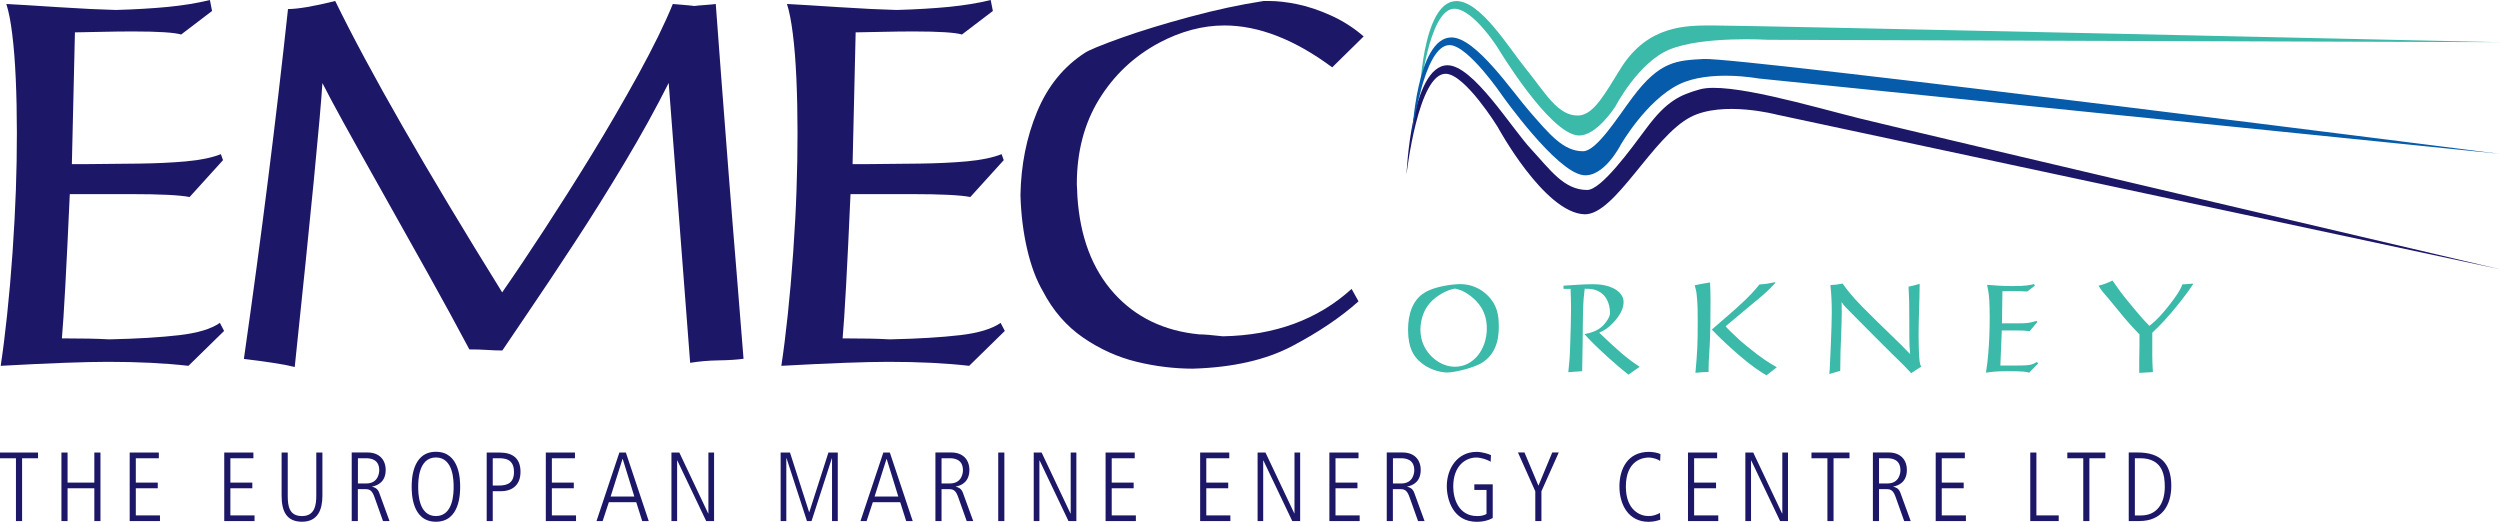 <?xml version="1.0" encoding="UTF-8"?>
<svg id="Layer_1" data-name="Layer 1" xmlns="http://www.w3.org/2000/svg" viewBox="0 0 325.98 68.03">
  <defs>
    <style>
      .cls-1 {
        fill: #1d1768;
      }

      .cls-2 {
        fill: #065baa;
      }

      .cls-3 {
        fill: #3bb9a9;
      }
    </style>
  </defs>
  <path class="cls-1" d="M.84.52c1.38.07,3.61.21,6.7.41,3.09.2,5.61.32,7.56.37,2.54-.07,4.81-.21,6.81-.4,2-.2,3.82-.49,5.46-.9l.28,1.43-4.03,3.07c-.87-.26-2.98-.4-6.34-.4-1.18,0-2.67.02-4.48.06-1.81.04-2.82.06-3.03.06l-.4,17.18h1.92c2.36-.02,4.65-.04,6.86-.07,2.21-.03,4.24-.12,6.11-.29,1.87-.17,3.38-.48,4.54-.94l.28.78-4.36,4.81c-1.23-.25-3.8-.38-7.71-.38h-7.91c-.44,9.76-.78,16.03-1.03,18.81,2.64,0,4.69.04,6.15.13,3.73-.08,6.79-.27,9.17-.55,2.39-.28,4.15-.81,5.28-1.6l.55,1.05-4.65,4.55c-3.06-.35-6.56-.52-10.49-.52-2.97,0-7.63.17-13.99.52.29-1.91.57-4.13.84-6.68.27-2.55.51-5.27.71-8.17.2-2.9.34-5.6.43-8.09.09-2.49.13-4.97.13-7.44s-.05-4.93-.15-7.12c-.1-2.2-.25-4.12-.46-5.78-.2-1.66-.46-2.95-.76-3.88"/>
  <path class="cls-1" d="M278.37,59.75h.68c3.01,0,3.22,2.33,3.22,3.73,0,2.24-1.09,3.73-3.08,3.73h-.82v-7.45ZM277.57,67.94h1.39c2.89,0,4.16-2,4.16-4.6,0-2.89-1.4-4.34-4.38-4.34h-1.17v8.93ZM269.56,59.75h2.08v8.19h.8v-8.19h2.08v-.74h-4.96v.74ZM264.73,67.94h3.71v-.74h-2.91v-8.19h-.8v8.93ZM252.4,67.94h3.94v-.74h-3.15v-3.53h2.86v-.74h-2.86v-3.18h3.01v-.74h-3.8v8.93ZM245.01,59.75h1.04c.57,0,1.75.1,1.75,1.57,0,.26-.09,1.72-1.7,1.72h-1.09v-3.29ZM244.21,67.94h.8v-4.16h1.01c.64,0,.9.3,1.18,1.1l1.09,3.06h.85l-1.35-3.7c-.21-.58-.65-.72-.91-.77v-.03c.76-.14,1.76-.64,1.76-2.16,0-1.31-.81-2.28-2.36-2.28h-2.07v8.93ZM236.2,59.75h2.08v8.19h.8v-8.19h2.08v-.74h-4.96v.74ZM227.58,67.94h.74v-7.89h.03l3.76,7.89h1.03v-8.93h-.74v7.94h-.03l-3.76-7.94h-1.03v8.93ZM220.11,67.94h3.94v-.74h-3.15v-3.53h2.86v-.74h-2.86v-3.18h3v-.74h-3.8v8.93ZM216.44,66.89c-.49.23-.83.4-1.51.4-1.03,0-2.93-.73-2.93-3.84,0-3.49,2.31-3.79,2.94-3.79s1.28.24,1.53.45l.04-.9c-.42-.2-1.04-.29-1.5-.29-2.76,0-3.85,2.2-3.85,4.51s1.14,4.61,3.8,4.61c.74,0,1.28-.19,1.53-.28l-.04-.86ZM200.19,67.94h.8v-3.88l2.26-5.06h-.85l-1.8,4.33-1.82-4.33h-.85l2.26,5.06v3.88ZM192.23,63.88h1.6v3.14c-.41.22-.77.27-1.23.27-2.36,0-3.11-2.19-3.11-3.83,0-2.83,1.71-3.8,2.99-3.8.68,0,1.54.3,1.89.56l.04-.87c-.27-.15-1.15-.43-1.87-.43-2.52,0-3.89,2.18-3.89,4.47,0,1.7.77,4.65,3.92,4.65.73,0,1.43-.14,2.07-.49v-4.4h-2.4v.74ZM181.62,59.75h1.04c.57,0,1.75.1,1.75,1.57,0,.26-.09,1.72-1.69,1.72h-1.09v-3.29ZM180.82,67.94h.8v-4.16h1.01c.64,0,.9.3,1.18,1.1l1.09,3.06h.85l-1.35-3.7c-.21-.58-.65-.72-.91-.77v-.03c.76-.14,1.76-.64,1.76-2.16,0-1.31-.81-2.28-2.36-2.28h-2.07v8.93ZM173.35,67.94h3.94v-.74h-3.15v-3.53h2.86v-.74h-2.86v-3.18h3v-.74h-3.8v8.93ZM163.97,67.94h.74v-7.89h.03l3.76,7.89h1.03v-8.93h-.74v7.94h-.02l-3.76-7.94h-1.03v8.93ZM156.49,67.94h3.94v-.74h-3.14v-3.53h2.86v-.74h-2.86v-3.18h3v-.74h-3.8v8.93ZM144.17,67.94h3.94v-.74h-3.15v-3.53h2.86v-.74h-2.86v-3.18h3v-.74h-3.8v8.93ZM134.79,67.94h.74v-7.89h.03l3.76,7.89h1.03v-8.93h-.74v7.94h-.03l-3.76-7.94h-1.03v8.93ZM130.16,67.94h.8v-8.93h-.8v8.93ZM122.77,59.75h1.04c.57,0,1.75.1,1.75,1.57,0,.26-.09,1.72-1.7,1.72h-1.09v-3.29ZM121.97,67.94h.8v-4.16h1.01c.64,0,.9.3,1.18,1.1l1.09,3.06h.85l-1.35-3.7c-.21-.58-.65-.72-.91-.77v-.03c.76-.14,1.76-.64,1.76-2.16,0-1.31-.81-2.28-2.36-2.28h-2.07v8.93ZM115.59,59.85h.03l1.51,4.89h-3.09l1.55-4.89ZM112.2,67.94h.8l.81-2.46h3.57l.78,2.46h.85l-2.98-8.93h-.85l-2.98,8.93ZM101.79,67.94h.74v-8.19h.03l2.66,8.19h.6l2.65-8.19h.02v8.19h.75v-8.93h-1.22l-2.49,7.76h-.03l-2.49-7.76h-1.22v8.93ZM87.55,67.94h.74v-7.89h.03l3.76,7.89h1.03v-8.93h-.74v7.94h-.03l-3.76-7.94h-1.03v8.93ZM81.17,59.85h.03l1.51,4.89h-3.09l1.55-4.89ZM77.78,67.94h.8l.81-2.46h3.57l.78,2.46h.85l-2.98-8.93h-.85l-2.98,8.93ZM71.17,67.94h3.94v-.74h-3.15v-3.53h2.86v-.74h-2.86v-3.18h3.01v-.74h-3.8v8.93ZM63.45,67.94h.8v-3.89h1.12c1.15,0,2.5-.59,2.5-2.52,0-1.8-1.05-2.52-2.73-2.52h-1.68v8.93ZM64.25,59.75h.69c.74,0,2.08,0,2.08,1.78,0,1.38-.78,1.78-1.96,1.78h-.81v-3.56ZM54.53,63.47c0-.7,0-3.82,2.31-3.82s2.31,3.11,2.31,3.82,0,3.82-2.31,3.82-2.31-3.11-2.31-3.82M53.68,63.47c0,.78,0,4.56,3.16,4.56s3.16-3.78,3.16-4.56,0-4.56-3.16-4.56-3.16,3.78-3.16,4.56M46.66,59.75h1.04c.57,0,1.75.1,1.75,1.57,0,.26-.09,1.72-1.69,1.72h-1.09v-3.29ZM45.86,67.94h.8v-4.16h1.01c.64,0,.9.3,1.18,1.1l1.09,3.06h.85l-1.35-3.7c-.21-.58-.66-.72-.91-.77v-.03c.76-.14,1.76-.64,1.76-2.16,0-1.31-.81-2.28-2.36-2.28h-2.07v8.93ZM36.72,64.65c0,1.92.58,3.38,2.66,3.38s2.66-1.61,2.66-3.38v-5.64h-.8v5.63c0,1.2-.18,2.65-1.86,2.65s-1.86-1.31-1.86-2.65v-5.63h-.8v5.64ZM29.25,67.94h3.94v-.74h-3.15v-3.53h2.86v-.74h-2.86v-3.18h3v-.74h-3.8v8.93ZM16.92,67.94h3.94v-.74h-3.15v-3.53h2.86v-.74h-2.86v-3.18h3v-.74h-3.8v8.93ZM8.01,67.94h.8v-4.27h3.49v4.27h.8v-8.93h-.8v3.92h-3.49v-3.92h-.8v8.93ZM0,59.75h2.08v8.19h.8v-8.19h2.08v-.74H0v.74Z"/>
  <path class="cls-1" d="M37.52,1.18c1.31,0,3.38-.35,6.19-1.05,4.44,9.1,11.7,21.77,21.77,37.99,1.67-2.4,3.5-5.13,5.49-8.18,1.99-3.05,4.04-6.28,6.14-9.7,2.1-3.42,4.13-6.92,6.11-10.51,1.97-3.59,3.47-6.66,4.51-9.21.31.03.78.07,1.42.12.63.05,1.09.1,1.38.14.33-.04.8-.09,1.41-.13.61-.04,1.07-.09,1.39-.13.19,2.56.43,5.78.72,9.65.29,3.87.61,8.03.96,12.47.35,4.44.71,9,1.1,13.67.38,4.67.66,8.16.84,10.47-.85.12-1.94.19-3.26.21-1.32.02-2.55.13-3.7.32l-2.8-36.5c-1.65,3.29-3.56,6.75-5.72,10.36-2.16,3.61-4.34,7.1-6.55,10.47-2.2,3.37-4.31,6.53-6.32,9.48-2.01,2.96-3.04,4.48-3.1,4.58-.57,0-1.22-.02-1.95-.07-.73-.05-1.52-.07-2.35-.07-1.58-2.97-3.34-6.21-5.3-9.72-1.96-3.51-4-7.16-6.13-10.94-2.13-3.78-3.78-6.75-4.97-8.9-1.19-2.16-2.11-3.88-2.76-5.17-.29,4.55-1.49,16.89-3.61,37.02-1.38-.34-3.59-.69-6.63-1.05,2.29-16.02,4.2-31.22,5.75-45.6"/>
  <path class="cls-1" d="M102.65.52c1.38.07,3.61.21,6.7.41,3.09.2,5.61.32,7.56.37,2.54-.07,4.82-.21,6.81-.4,2-.2,3.82-.49,5.46-.9l.28,1.43-4.03,3.07c-.87-.26-2.98-.4-6.35-.4-1.18,0-2.67.02-4.48.06s-2.82.06-3.03.06l-.4,17.18h1.91c2.36-.02,4.65-.04,6.86-.07,2.21-.03,4.24-.12,6.11-.29,1.87-.17,3.38-.48,4.55-.94l.28.78-4.36,4.81c-1.23-.25-3.8-.38-7.71-.38h-7.91c-.43,9.76-.78,16.03-1.03,18.81,2.64,0,4.69.04,6.14.13,3.73-.08,6.79-.27,9.18-.55,2.39-.28,4.15-.81,5.28-1.6l.55,1.05-4.65,4.55c-3.06-.35-6.56-.52-10.5-.52-2.96,0-7.63.17-13.99.52.29-1.91.57-4.13.84-6.68.27-2.55.51-5.27.71-8.17.2-2.9.35-5.6.43-8.09.09-2.49.13-4.97.13-7.44s-.05-4.93-.15-7.12c-.1-2.2-.25-4.12-.46-5.78-.21-1.66-.46-2.95-.76-3.88"/>
  <path class="cls-1" d="M141.44,6.9c.56-.37,2.13-1.02,4.73-1.95s5.59-1.84,8.96-2.75c3.37-.91,6.58-1.6,9.64-2.07h.75c1.06,0,2.27.14,3.64.42,1.37.28,2.83.77,4.39,1.47,1.55.7,2.98,1.61,4.26,2.73l-4.1,4.03c-4.91-3.64-9.6-5.46-14.06-5.46-2.84,0-5.69.76-8.53,2.27-3.29,1.77-5.89,4.23-7.82,7.38-1.93,3.15-2.89,6.83-2.89,11.05,0,.16.01.41.04.76.02.35.03.61.03.79.34,5.29,1.93,9.5,4.76,12.65,2.83,3.15,6.55,4.94,11.15,5.38.58,0,1.6.08,3.07.25,6.8-.13,12.39-2.19,16.78-6.18l.9,1.62c-2.31,2.07-5.19,4.01-8.62,5.82-3.44,1.82-7.76,2.8-12.96,2.96-2.44,0-4.9-.3-7.36-.9-2.46-.6-4.79-1.65-6.97-3.15-2.18-1.5-3.93-3.52-5.24-6.04-.86-1.46-1.55-3.3-2.06-5.5-.51-2.21-.8-4.56-.87-7.04.07-3.92.79-7.54,2.17-10.87,1.38-3.33,3.46-5.89,6.23-7.68"/>
  <path class="cls-3" d="M280.64,43.38c1.02-.97,1.9-1.82,3.77-4.18.73-.94,1.1-1.47,1.55-2.14l-.03-.08c-.62.06-.78.06-1.36.1-.22.53-.35.85-1.07,1.85-.59.81-1.13,1.5-1.92,2.36-.56.59-.78.76-1.31,1.2-.78-.8-1.07-1.1-2.77-3.17-.9-1.1-1.17-1.48-2.05-2.74-.78.37-.99.45-1.82.68.49.75.54.8,1.36,1.74.34.4,1.76,2.14,2.05,2.49.8.94,1.2,1.36,1.93,2.11v1.59c-.02.59-.03,1.16-.03,1.74v1.69c.78-.05.96-.06,1.78-.1-.06-.94-.06-1.23-.08-2.18v-2.95ZM265.77,47.38l-.19-.18c-.7.45-1.12.45-2.67.46h-2.08l.19-4.57h1.97c.83,0,1.01.02,1.66.09l1.02-1.21-.13-.13c-.8.26-1.23.32-2.34.32h-2.16l.06-4.19c.43,0,.88-.02,1.31-.02.62,0,1.17.02,1.92.06l.99-.75-.08-.22c-.57.14-1.12.26-2.83.26-.72,0-1.28-.02-1.79-.05-.53-.03-.99-.06-1.52-.11.14.67.22,1.07.29,2.02.03.72.05,1.43.05,2.17,0,1.74-.06,3.27-.19,4.8-.1,1.07-.14,1.51-.3,2.46.73-.1,1.3-.19,2.89-.19.66,0,1.38,0,1.98.05.37.03.53.08.77.14l1.17-1.21ZM239.95,48.37c0-1.67.06-3.41.14-5.12.03-1.21.06-1.75.06-2.5,0-.45-.02-.91-.02-1.37.35.53.37.54,1.84,2.01,1.55,1.58,3.12,3.12,4.68,4.69,1.68,1.63,1.68,1.64,2.56,2.58.54-.37.75-.51,1.31-.85-.13-.21-.19-.45-.22-.69-.11-.81-.13-2.82-.13-3.44,0-1.07.03-2.14.06-3.19.05-1.51.06-1.75.08-3.48-.59.18-.77.22-1.45.37.08,1.51.1,2.04.1,4.88v1.48c0,1.18.02,1.48.11,2.44-.99-1.04-1.14-1.18-2.42-2.42-.91-.86-3.15-3.08-3.76-3.7-1.57-1.59-2.11-2.36-2.62-3.08-.8.14-.96.16-1.6.19.13,1.12.18,2.38.18,3.62,0,1.45-.22,6.63-.26,7.22-.02.26-.05.51-.06.76l1.41-.41ZM231.68,47.89c-1.06-.62-1.85-1.08-3.79-2.66-1.02-.83-1.15-.96-2.27-2.04-.3-.29-.34-.33-.61-.65l3.07-2.57c.4-.34.8-.67,1.22-1.01.96-.81,1.23-1.05,2.22-2.1l-.1-.06c-.82.18-1.04.22-2,.29-.61.75-1.17,1.45-3.06,3.14-.54.49-1.09.96-3.15,2.74,1.07,1.13,2.22,2.18,3.39,3.21,1.85,1.61,2.85,2.22,3.73,2.76l1.34-1.04ZM222.97,36.83c-.9.14-1.09.18-2,.37.14.46.21.68.27,1.29.13,1.12.13,2.28.13,3.28,0,3.29-.05,4.07-.3,6.84.78-.08.91-.08,1.71-.11,0-.45.02-.91.03-1.36.03-.75.1-1.5.13-2.25.08-1.58.1-3.84.1-5.68,0-1-.03-1.48-.06-2.39M203.88,37.67h.91c.03.88.06,1.53.06,2.52,0,1.27-.05,3.04-.1,4.43-.05,1.75-.08,2.26-.26,3.91l1.81-.13c.03-1.18.05-2.34.06-3.52.02-1.42.02-2.82.05-4.22.05-1.59.11-2.14.22-3.01.7,0,1.65,0,2.45.8.62.64.85,1.53.85,2.39,0,.46-.45,1.13-.85,1.55-.77.81-1.7,1.01-2.48,1.18.78.85,1.33,1.43,3.17,3.11.83.75,1.68,1.47,2.56,2.17l1.47-1.02c-1.78-1.18-2.67-1.98-5.28-4.45.64-.3,1.07-.51,1.79-1.26,1.18-1.23,1.39-2.15,1.39-2.73,0-.45-.13-.81-.51-1.21-1.09-1.12-2.97-1.12-3.55-1.12s-1.17.03-1.74.06c-.69.05-1.36.08-2.03.13v.43ZM189.7,37.62c.3.08.61.16.9.27.5.22,1.74.94,2.53,2.18.49.8.74,1.71.74,2.74,0,2.76-1.74,5.01-4.16,5.01-2.06,0-3.92-1.71-4.37-3.68-.08-.37-.13-.75-.13-1.13,0-.97.27-2.04.74-2.82.91-1.53,2.64-2.23,2.94-2.34.27-.1.54-.16.82-.22M183.6,42.98c0,2.47.78,3.44,1.42,4.07,1.18,1.12,2.75,1.52,3.71,1.52.88,0,3.52-.59,4.65-1.36,2-1.34,2.05-3.67,2.05-4.67,0-1.4-.19-2.77-1.46-4.02-1.46-1.43-3.04-1.47-3.61-1.47-.86,0-3.23.26-4.59,1.1-.37.22-1.17.77-1.69,2.04-.35.88-.48,1.85-.48,2.79"/>
  <path class="cls-3" d="M185.09,12.88s.27-12.71,4.8-12.74c3.18-.02,6.86,6.12,9.04,8.79,2.52,3.09,4.2,6.27,6.93,6.13,1.99-.1,3.51-3.01,5.46-6.13,3.57-5.71,8.6-5.61,12.08-5.61,4.73,0,102.59,2.18,102.59,2.18l-95.45-.31s-8.46-.52-12.81,1.25c-4.1,1.66-7.09,7.43-7.09,7.43,0,0-2.49,3.95-4.86,3.79-3.8-.25-10.53-11.5-10.53-11.5,0,0-3.15-4.94-5.57-5.02-3.47-.11-4.6,11.74-4.6,11.74"/>
  <path class="cls-1" d="M183.4,22.66s.61-14.12,5.34-14.15c3.32-.02,8.34,8.18,10.87,10.9,2.53,2.73,4.31,5.36,7.35,5.36,1.84,0,5.71-5.35,7.72-8.05,2.62-3.53,4.36-4.34,6.98-5.07,3.69-1.02,14.54,2.22,20.74,3.77,6.2,1.55,83.58,19.69,83.58,19.69l-94.29-20.16s-7.05-1.87-11.25.31c-4.99,2.59-9.86,12.81-13.84,12.68-5.25-.18-11.34-11.43-11.34-11.43,0,0-4.2-6.8-6.72-6.89-3.62-.12-5.13,13.04-5.13,13.04"/>
  <path class="cls-2" d="M184.12,17.59s.59-12.69,5.12-12.71c3.18-.02,7.94,7.07,10.21,9.66,2.62,3,4.4,5.18,6.96,5.18,1.77,0,4.48-4.38,6.46-7.02,3.57-4.78,5.8-4.81,9.27-5.01,4.53-.27,103.74,12.36,103.74,12.36l-96.6-9.82s-6.38-1.19-10.37.78c-4.29,2.12-7.61,7.92-7.61,7.92,0,0-2.18,4.29-4.91,3.9-3.53-.5-10.5-10.36-10.5-10.36,0,0-4.42-6.51-6.84-6.59-3.47-.11-4.92,11.72-4.92,11.72"/>
</svg>